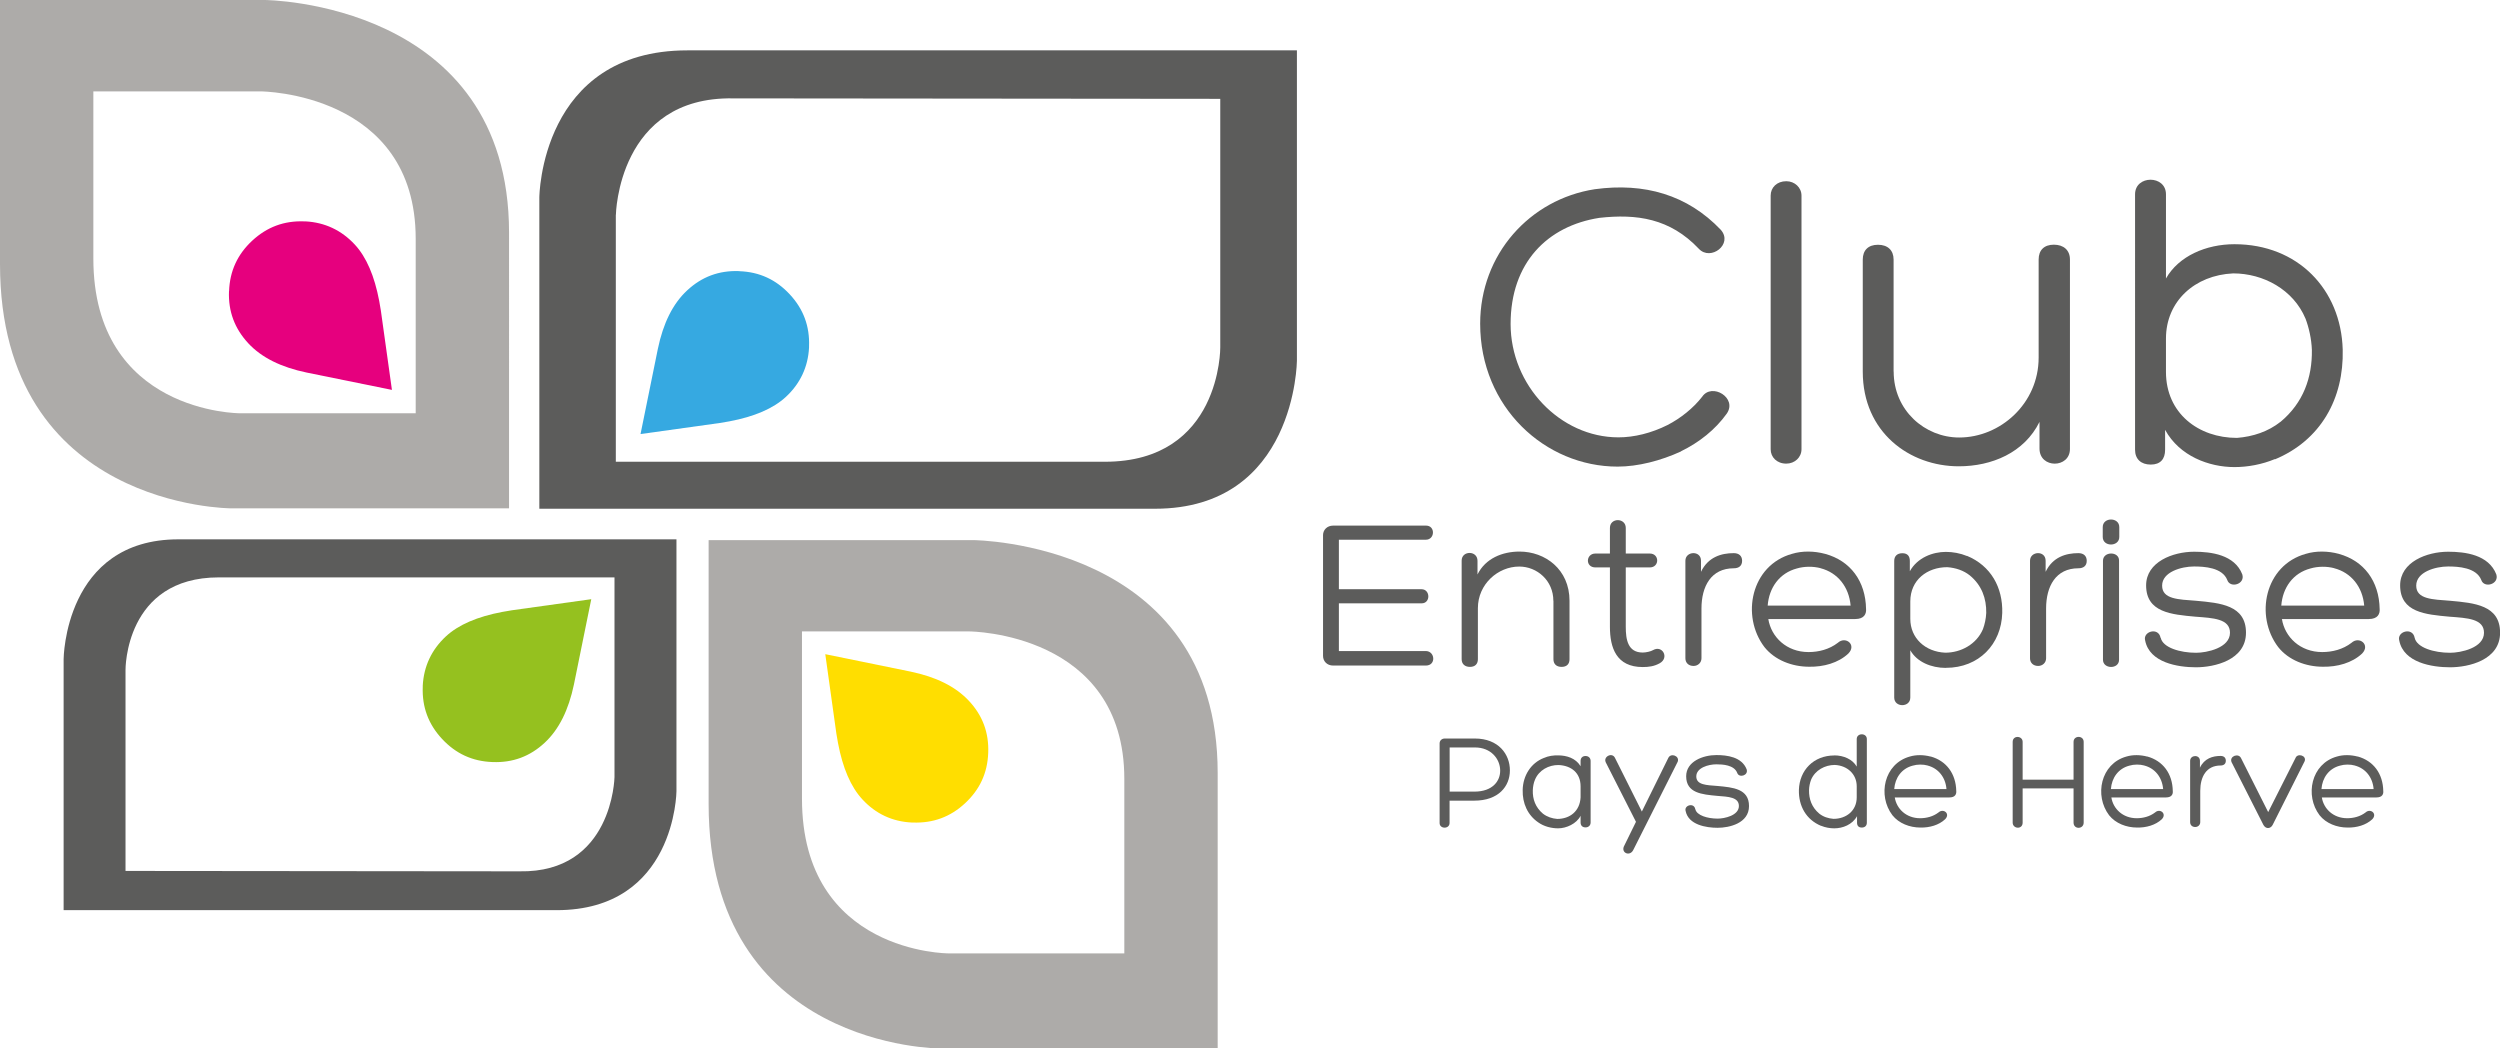 <?xml version="1.0" encoding="UTF-8"?><svg id="a" xmlns="http://www.w3.org/2000/svg" viewBox="0 0 318.68 133.65"><g><g><path d="M214.29,57.54c-2.59,1.19-5.5,1.94-8.09,1.94-9.22,0-17.52-7.55-17.52-18.22,0-8.84,6.31-15.85,14.61-17.14,6.31-.86,11.8,.7,16.06,5.17,1.62,1.83-1.29,4.04-2.8,2.42-3.67-3.88-7.92-4.47-12.67-3.94-6.63,1.03-11.32,5.72-11.32,13.53s6.31,14.45,13.75,14.45c1.99,0,4.2-.54,6.25-1.57,1.67-.86,3.29-2.15,4.42-3.61,1.24-1.83,4.53,.16,3.13,2.16-1.46,2.04-3.5,3.66-5.82,4.79Z" style="fill:#5c5c5b;"/><path d="M229.64,57.27c0,1.03-.86,1.83-1.94,1.83-1.19,0-1.99-.81-1.99-1.83V24.93c0-1.03,.8-1.83,1.99-1.83,1.08,0,1.94,.81,1.94,1.83V57.27Z" style="fill:#5c5c5b;"/><path d="M241.39,47.36c0,4.96,3.98,8.41,8.35,8.41,5.23,0,10.13-4.31,10.13-10.19v-12.5c0-1.19,.7-1.89,1.94-1.89s2.05,.7,2.05,1.89v24.15c0,2.48-3.88,2.53-3.88-.05v-3.4c-1.94,3.93-6.09,5.66-10.29,5.66-6.25,0-12.24-4.31-12.24-12.07v-14.28c0-1.19,.7-1.89,1.94-1.89s1.99,.7,1.99,1.89v14.28Z" style="fill:#5c5c5b;"/><path d="M289.96,58.57l.05-.06c-1.67,.7-3.5,1.03-5.18,1.03-3.24,0-7.01-1.4-8.84-4.75v2.54c0,1.18-.59,1.89-1.83,1.89s-2-.7-2-1.89V24.77c0-2.48,3.94-2.48,3.94,0v10.73c1.62-2.86,5.12-4.37,8.73-4.37,8.09,0,13.58,5.77,13.8,13.42,.16,6.25-2.8,11.59-8.68,14.02Zm.75-4.8c2.91-2.43,4.04-5.66,3.99-9.16-.05-1.4-.38-2.86-.81-3.99-1.56-3.72-5.39-5.77-9.22-5.77-4.9,.22-8.57,3.56-8.57,8.3v4.26c0,5.28,4.15,8.41,9.05,8.41,2.05-.16,3.99-.81,5.55-2.05Z" style="fill:#5c5c5b;"/></g><g><path d="M170.67,82.99h11.08c1.18,0,1.35,1.85,0,1.85h-11.81c-.79,0-1.29-.56-1.29-1.23v-15.4c0-.65,.51-1.21,1.29-1.21h11.84c1.21,0,1.15,1.8-.03,1.8h-11.08v6.31h10.54c1.12,0,1.18,1.8,0,1.8h-10.54v6.09Z" style="fill:#5c5c5b;"/><path d="M198.01,76.59c0-2.58-2.07-4.37-4.35-4.37-2.72,0-5.27,2.25-5.27,5.3v6.51c0,.62-.37,.98-1.01,.98s-1.06-.36-1.06-.98v-12.57c0-1.29,2.02-1.32,2.02,.03v1.74c1.01-2.05,3.17-2.92,5.36-2.92,3.25,0,6.37,2.25,6.37,6.28v7.44c0,.62-.36,.98-1.01,.98s-1.04-.36-1.04-.98v-7.44Z" style="fill:#5c5c5b;"/><path d="M210.3,70.56c1.26,0,1.26,1.77,0,1.77h-3.06v7.57c0,1.6,.25,3.28,2.16,3.28,.42,0,1.04-.14,1.32-.31,1.18-.68,2.11,.98,.84,1.68-.7,.39-1.4,.48-2.16,.48-3.37,0-4.18-2.47-4.18-5.13v-7.57h-1.85c-1.32,0-1.23-1.77,0-1.77h1.85v-3.26c0-1.34,2.02-1.32,2.02,0v3.26h3.06Z" style="fill:#5c5c5b;"/><path d="M216.83,72.89c.9-1.88,2.58-2.38,4.18-2.38,.64,0,1.06,.34,1.06,.98s-.42,.95-1.06,.95c-2.89,0-4.12,2.3-4.12,5.13v6.34c0,.59-.48,.98-1.01,.98-.62,0-1.04-.39-1.04-.98v-12.43c0-1.24,1.99-1.35,1.99,0v1.4Z" style="fill:#5c5c5b;"/><path d="M232.68,70.61c3.17,.87,5.14,3.45,5.19,7.04v-.03c.05,.62-.23,1.29-1.38,1.29h-11.08c.37,2.3,2.33,4.21,5.13,4.21,1.29,0,2.64-.34,3.73-1.18,.98-.9,2.44,.25,1.34,1.37-1.29,1.21-3.17,1.71-4.99,1.68-2.19,0-4.37-.84-5.7-2.5-3.03-3.98-1.71-10.44,3.51-11.89,1.32-.4,2.83-.37,4.21,0h.03Zm-7.35,6.59h10.57c-.2-2.38-1.65-4.21-3.84-4.77h.03c-.93-.25-2.08-.25-3.03,.03-2.24,.59-3.56,2.47-3.73,4.74Z" style="fill:#5c5c5b;"/><path d="M248.05,85.14c-1.88,0-3.7-.76-4.54-2.25v6.03c0,1.29-2.05,1.29-2.05,0v-17.42c0-.62,.39-.98,1.04-.98s.95,.37,.95,.98v1.32c.96-1.74,2.92-2.47,4.6-2.47,.87,0,1.83,.17,2.7,.53l-.03-.03c3.06,1.26,4.6,4.04,4.51,7.29-.11,3.98-2.97,6.99-7.18,6.99Zm-4.54-8.47v2.21c0,2.47,1.91,4.21,4.46,4.32,1.99,0,3.98-1.07,4.8-3,.22-.59,.39-1.34,.42-2.07,.03-1.83-.56-3.51-2.08-4.77-.81-.65-1.82-.98-2.89-1.06-2.55,0-4.71,1.62-4.71,4.37Z" style="fill:#5c5c5b;"/><path d="M260.76,72.89c.9-1.88,2.58-2.38,4.18-2.38,.64,0,1.06,.34,1.06,.98s-.42,.95-1.06,.95c-2.89,0-4.12,2.3-4.12,5.13v6.34c0,.59-.48,.98-1.01,.98-.62,0-1.04-.39-1.04-.98v-12.43c0-1.24,1.99-1.35,1.99,0v1.4Z" style="fill:#5c5c5b;"/><path d="M270.15,68.45c0,1.27-2.11,1.29-2.11,0v-1.26c0-1.29,2.11-1.29,2.11,0v1.26Zm-2.08,3.03c0-1.21,2.05-1.24,2.05-.03v12.65c0,1.24-2.05,1.21-2.05,0v-12.62Z" style="fill:#5c5c5b;"/><path d="M275.43,81.3c.28,1.26,2.47,1.91,4.51,1.91,1.37,0,4.32-.62,4.32-2.55,0-1.79-2.13-1.88-4.41-2.05-3.03-.28-6.28-.53-6.28-3.99,0-3,3.42-4.29,6.12-4.29,2.16,0,5.16,.37,6.14,2.89,.39,1.26-1.54,1.8-1.91,.73-.62-1.62-2.97-1.74-4.24-1.74-1.63,0-4.07,.7-4.07,2.44s2.08,1.76,4.32,1.93c3.09,.28,6.37,.56,6.37,4.07s-4.04,4.41-6.37,4.41-5.92-.59-6.48-3.4c-.34-1.18,1.71-1.76,1.96-.36Z" style="fill:#5c5c5b;"/><path d="M298.15,70.61c3.17,.87,5.13,3.45,5.19,7.04v-.03c.05,.62-.23,1.29-1.38,1.29h-11.08c.37,2.3,2.33,4.21,5.14,4.21,1.29,0,2.64-.34,3.73-1.18,.98-.9,2.44,.25,1.35,1.37-1.29,1.21-3.17,1.71-4.99,1.68-2.19,0-4.38-.84-5.7-2.5-3.03-3.98-1.71-10.44,3.51-11.89,1.32-.4,2.83-.37,4.21,0h.03Zm-7.35,6.59h10.57c-.2-2.38-1.65-4.21-3.84-4.77h.03c-.93-.25-2.08-.25-3.03,.03-2.25,.59-3.56,2.47-3.73,4.74Z" style="fill:#5c5c5b;"/><path d="M307.8,81.3c.28,1.26,2.47,1.91,4.52,1.91,1.37,0,4.32-.62,4.32-2.55,0-1.79-2.13-1.88-4.4-2.05-3.03-.28-6.29-.53-6.29-3.99,0-3,3.43-4.29,6.12-4.29,2.16,0,5.16,.37,6.14,2.89,.39,1.26-1.54,1.8-1.91,.73-.62-1.62-2.97-1.74-4.23-1.74-1.63,0-4.07,.7-4.07,2.44s2.08,1.76,4.32,1.93c3.09,.28,6.37,.56,6.37,4.07s-4.04,4.41-6.37,4.41-5.92-.59-6.48-3.4c-.34-1.18,1.71-1.76,1.96-.36Z" style="fill:#5c5c5b;"/></g><g><path d="M184.78,102.06v2.84c0,.81-1.27,.79-1.27,.02v-10.16c0-.37,.3-.62,.65-.62h3.83c3.05,0,4.48,2.03,4.48,4.06s-1.45,3.86-4.54,3.86h-3.16Zm0-1.15h3.16c2.35,0,3.32-1.38,3.29-2.72-.02-1.45-1.17-2.91-3.21-2.91h-3.23v5.63Z" style="fill:#5c5c5b;"/><path d="M196.8,96.62c.58-.26,1.21-.35,1.89-.33,1.01,.02,2.15,.33,2.79,1.38v-.67c0-.37,.23-.63,.63-.63,.39,0,.65,.26,.65,.63v7.84c0,.38-.27,.63-.65,.63-.41,0-.63-.25-.63-.63v-.85c-.51,1.02-1.82,1.6-2.86,1.6-.85,0-1.8-.23-2.54-.76-1.34-.92-2.03-2.42-1.98-4.15,.04-1.78,1.02-3.42,2.72-4.07h-.02Zm4.68,5.01v-1.39c0-1.75-1.22-2.65-2.8-2.72-1.25-.02-2.52,.65-3.02,1.89-.16,.37-.25,.85-.27,1.31-.04,1.15,.34,2.2,1.29,3,.53,.41,1.17,.62,1.82,.67,1.62,0,2.89-.99,2.98-2.75Z" style="fill:#5c5c5b;"/><path d="M204.68,97.15c-.32-.71,.85-1.31,1.2-.51l3.41,6.81,3.37-6.83c.32-.69,1.48-.26,1.2,.48l-5.67,11.26c-.42,.83-1.53,.39-1.2-.44l1.55-3.16-3.86-7.6Z" style="fill:#5c5c5b;"/><path d="M216.11,103.15c.17,.79,1.55,1.2,2.84,1.2,.86,0,2.71-.39,2.71-1.61,0-1.13-1.34-1.18-2.77-1.29-1.91-.18-3.95-.34-3.95-2.5,0-1.89,2.15-2.7,3.85-2.7,1.36,0,3.24,.23,3.86,1.82,.25,.79-.97,1.13-1.2,.46-.39-1.03-1.87-1.1-2.66-1.1-1.02,0-2.56,.44-2.56,1.54s1.31,1.11,2.72,1.22c1.94,.18,4,.35,4,2.56s-2.54,2.77-4,2.77-3.72-.37-4.08-2.14c-.22-.74,1.08-1.11,1.23-.23Z" style="fill:#5c5c5b;"/><path d="M233.82,96.29c1.18,0,2.33,.49,2.86,1.43v-3.51c0-.81,1.29-.81,1.29,0v10.66c0,.39-.25,.62-.65,.62s-.6-.23-.6-.62v-.83c-.6,1.09-1.84,1.55-2.9,1.55-.54,0-1.14-.1-1.69-.33l.02,.02c-1.92-.79-2.89-2.54-2.84-4.59,.07-2.5,1.87-4.39,4.52-4.39Zm2.86,5.33v-1.39c0-1.55-1.2-2.65-2.8-2.72-1.25,0-2.51,.67-3.02,1.89-.14,.37-.25,.85-.26,1.31-.02,1.15,.35,2.2,1.3,3,.51,.41,1.15,.62,1.82,.67,1.61,0,2.96-1.02,2.96-2.75Z" style="fill:#5c5c5b;"/><path d="M246.1,96.43c1.99,.55,3.23,2.17,3.27,4.43v-.02c.03,.39-.14,.81-.87,.81h-6.97c.23,1.45,1.46,2.65,3.23,2.65,.81,0,1.66-.21,2.35-.74,.62-.56,1.54,.16,.84,.87-.81,.76-1.99,1.08-3.14,1.06-1.38,0-2.75-.53-3.58-1.57-1.91-2.51-1.08-6.56,2.21-7.48,.83-.25,1.78-.23,2.65,0h.02Zm-4.63,4.15h6.65c-.12-1.5-1.04-2.65-2.42-3h.02c-.58-.16-1.31-.16-1.91,.02-1.41,.37-2.24,1.55-2.35,2.98Z" style="fill:#5c5c5b;"/><path d="M257.83,99.39h6.49v-4.82c0-.85,1.29-.85,1.29,0v10.29c0,.87-1.29,.9-1.29,0v-4.36h-6.49v4.36c0,.92-1.27,.81-1.27,0v-10.29c0-.87,1.27-.81,1.27,0v4.82Z" style="fill:#5c5c5b;"/><path d="M273.71,96.43c1.99,.55,3.23,2.17,3.26,4.43v-.02c.04,.39-.14,.81-.86,.81h-6.97c.23,1.45,1.46,2.65,3.23,2.65,.81,0,1.66-.21,2.35-.74,.62-.56,1.53,.16,.85,.87-.81,.76-2,1.08-3.14,1.06-1.38,0-2.75-.53-3.58-1.57-1.9-2.51-1.08-6.56,2.2-7.48,.83-.25,1.78-.23,2.65,0h.02Zm-4.62,4.15h6.65c-.13-1.5-1.04-2.65-2.42-3h.02c-.58-.16-1.31-.16-1.91,.02-1.41,.37-2.24,1.55-2.35,2.98Z" style="fill:#5c5c5b;"/><path d="M280.43,97.86c.56-1.18,1.62-1.5,2.63-1.5,.41,0,.67,.21,.67,.62,0,.39-.26,.6-.67,.6-1.82,0-2.59,1.45-2.59,3.23v3.99c0,.37-.3,.62-.64,.62-.39,0-.65-.25-.65-.62v-7.81c0-.78,1.25-.85,1.25,0v.88Z" style="fill:#5c5c5b;"/><path d="M284.45,97.12c-.27-.74,.9-1.16,1.22-.48,1.22,2.43,2.22,4.43,3.46,6.88l3.49-6.91c.26-.65,1.46-.29,1.15,.44l-4.07,8.1c-.23,.46-.83,.6-1.17,.02l-4.08-8.04Z" style="fill:#5c5c5b;"/><path d="M300.54,96.43c1.99,.55,3.23,2.17,3.26,4.43v-.02c.04,.39-.14,.81-.86,.81h-6.97c.23,1.45,1.46,2.65,3.23,2.65,.81,0,1.66-.21,2.35-.74,.62-.56,1.53,.16,.85,.87-.81,.76-2,1.08-3.14,1.06-1.38,0-2.75-.53-3.58-1.57-1.9-2.51-1.08-6.56,2.2-7.48,.83-.25,1.78-.23,2.65,0h.02Zm-4.62,4.15h6.65c-.12-1.5-1.04-2.65-2.42-3h.02c-.58-.16-1.3-.16-1.9,.02-1.41,.37-2.24,1.55-2.35,2.98Z" style="fill:#5c5c5b;"/></g></g><g><path d="M22.74,68.75c-14.53,0-14.63,15.27-14.63,15.27v32h62.85c15.16,0,15.27-15.16,15.27-15.16v-32.11H22.74Zm55.59,30.32s-.21,12.22-12.11,12l-50.22-.05v-25.63s-.11-11.79,11.9-11.79h50.43v25.48Z" style="fill:#5c5c5b;"/><path d="M147.23,64.85c17.96,0,18.09-18.87,18.09-18.87V6.42H87.62c-18.74,0-18.87,18.74-18.87,18.74v39.69h78.47ZM78.51,27.37s.26-15.09,14.96-14.83l62.08,.06v31.69s.13,14.57-14.71,14.57h-62.34V27.37Z" style="fill:#5c5c5b;"/><path d="M33.74,0H0V33.65c0,31.15,29.48,31.15,29.48,31.15h35.41V29.66C64.89,.18,33.74,0,33.74,0Zm19.25,52.68H30.57s-18.67,0-18.67-19.73V11.65h21.37s19.72,.12,19.72,18.79v22.25Z" style="fill:#adaba9;"/><path d="M124.07,68.85h-33.74v33.65c0,31.15,29.48,31.15,29.48,31.15h35.41v-35.14c0-29.48-31.15-29.66-31.15-29.66Zm19.25,52.68h-22.42s-18.67,0-18.67-19.73v-21.31h21.37s19.72,.12,19.72,18.79v22.25Z" style="fill:#adaba9;"/><path d="M29.19,37.12c-.1,2.58,.72,4.76,2.46,6.64,1.7,1.83,4.18,3.05,7.44,3.73l10.87,2.21-1.41-10.1c-.06-.41-.15-.82-.21-1.23-.6-3.18-1.63-5.6-3.12-7.2-1.7-1.83-3.82-2.82-6.28-2.95q-.08,0-.15,0c-2.58-.1-4.76,.72-6.64,2.46-1.87,1.74-2.86,3.86-2.95,6.44Z" style="fill:#e6007e;"/><path d="M62.79,97.14c2.58,.1,4.77-.72,6.64-2.46,1.83-1.7,3.05-4.18,3.73-7.43l2.21-10.87-10.1,1.41c-.41,.06-.82,.15-1.23,.21-3.18,.6-5.59,1.63-7.2,3.12-1.83,1.7-2.82,3.82-2.95,6.28q0,.08,0,.15c-.1,2.58,.72,4.77,2.46,6.64,1.74,1.87,3.85,2.86,6.43,2.95Z" style="fill:#95c11f;"/><path d="M94.23,34.56c-2.58-.1-4.77,.72-6.64,2.46-1.83,1.7-3.05,4.18-3.73,7.44l-2.21,10.87,10.1-1.41c.41-.06,.82-.15,1.23-.21,3.18-.6,5.59-1.63,7.2-3.12,1.83-1.7,2.82-3.82,2.95-6.28q0-.08,0-.15c.1-2.58-.72-4.77-2.46-6.64-1.74-1.87-3.85-2.86-6.43-2.95Z" style="fill:#36a9e1;"/><path d="M125.97,95.97c.1-2.58-.72-4.77-2.46-6.63-1.71-1.83-4.18-3.05-7.44-3.73l-10.87-2.22,1.41,10.1c.06,.41,.15,.82,.21,1.22,.6,3.18,1.63,5.6,3.12,7.2,1.7,1.84,3.82,2.82,6.29,2.94q.08,0,.15,0c2.58,.09,4.77-.72,6.64-2.46,1.87-1.74,2.86-3.85,2.95-6.43Z" style="fill:#ffde00;"/></g></svg>